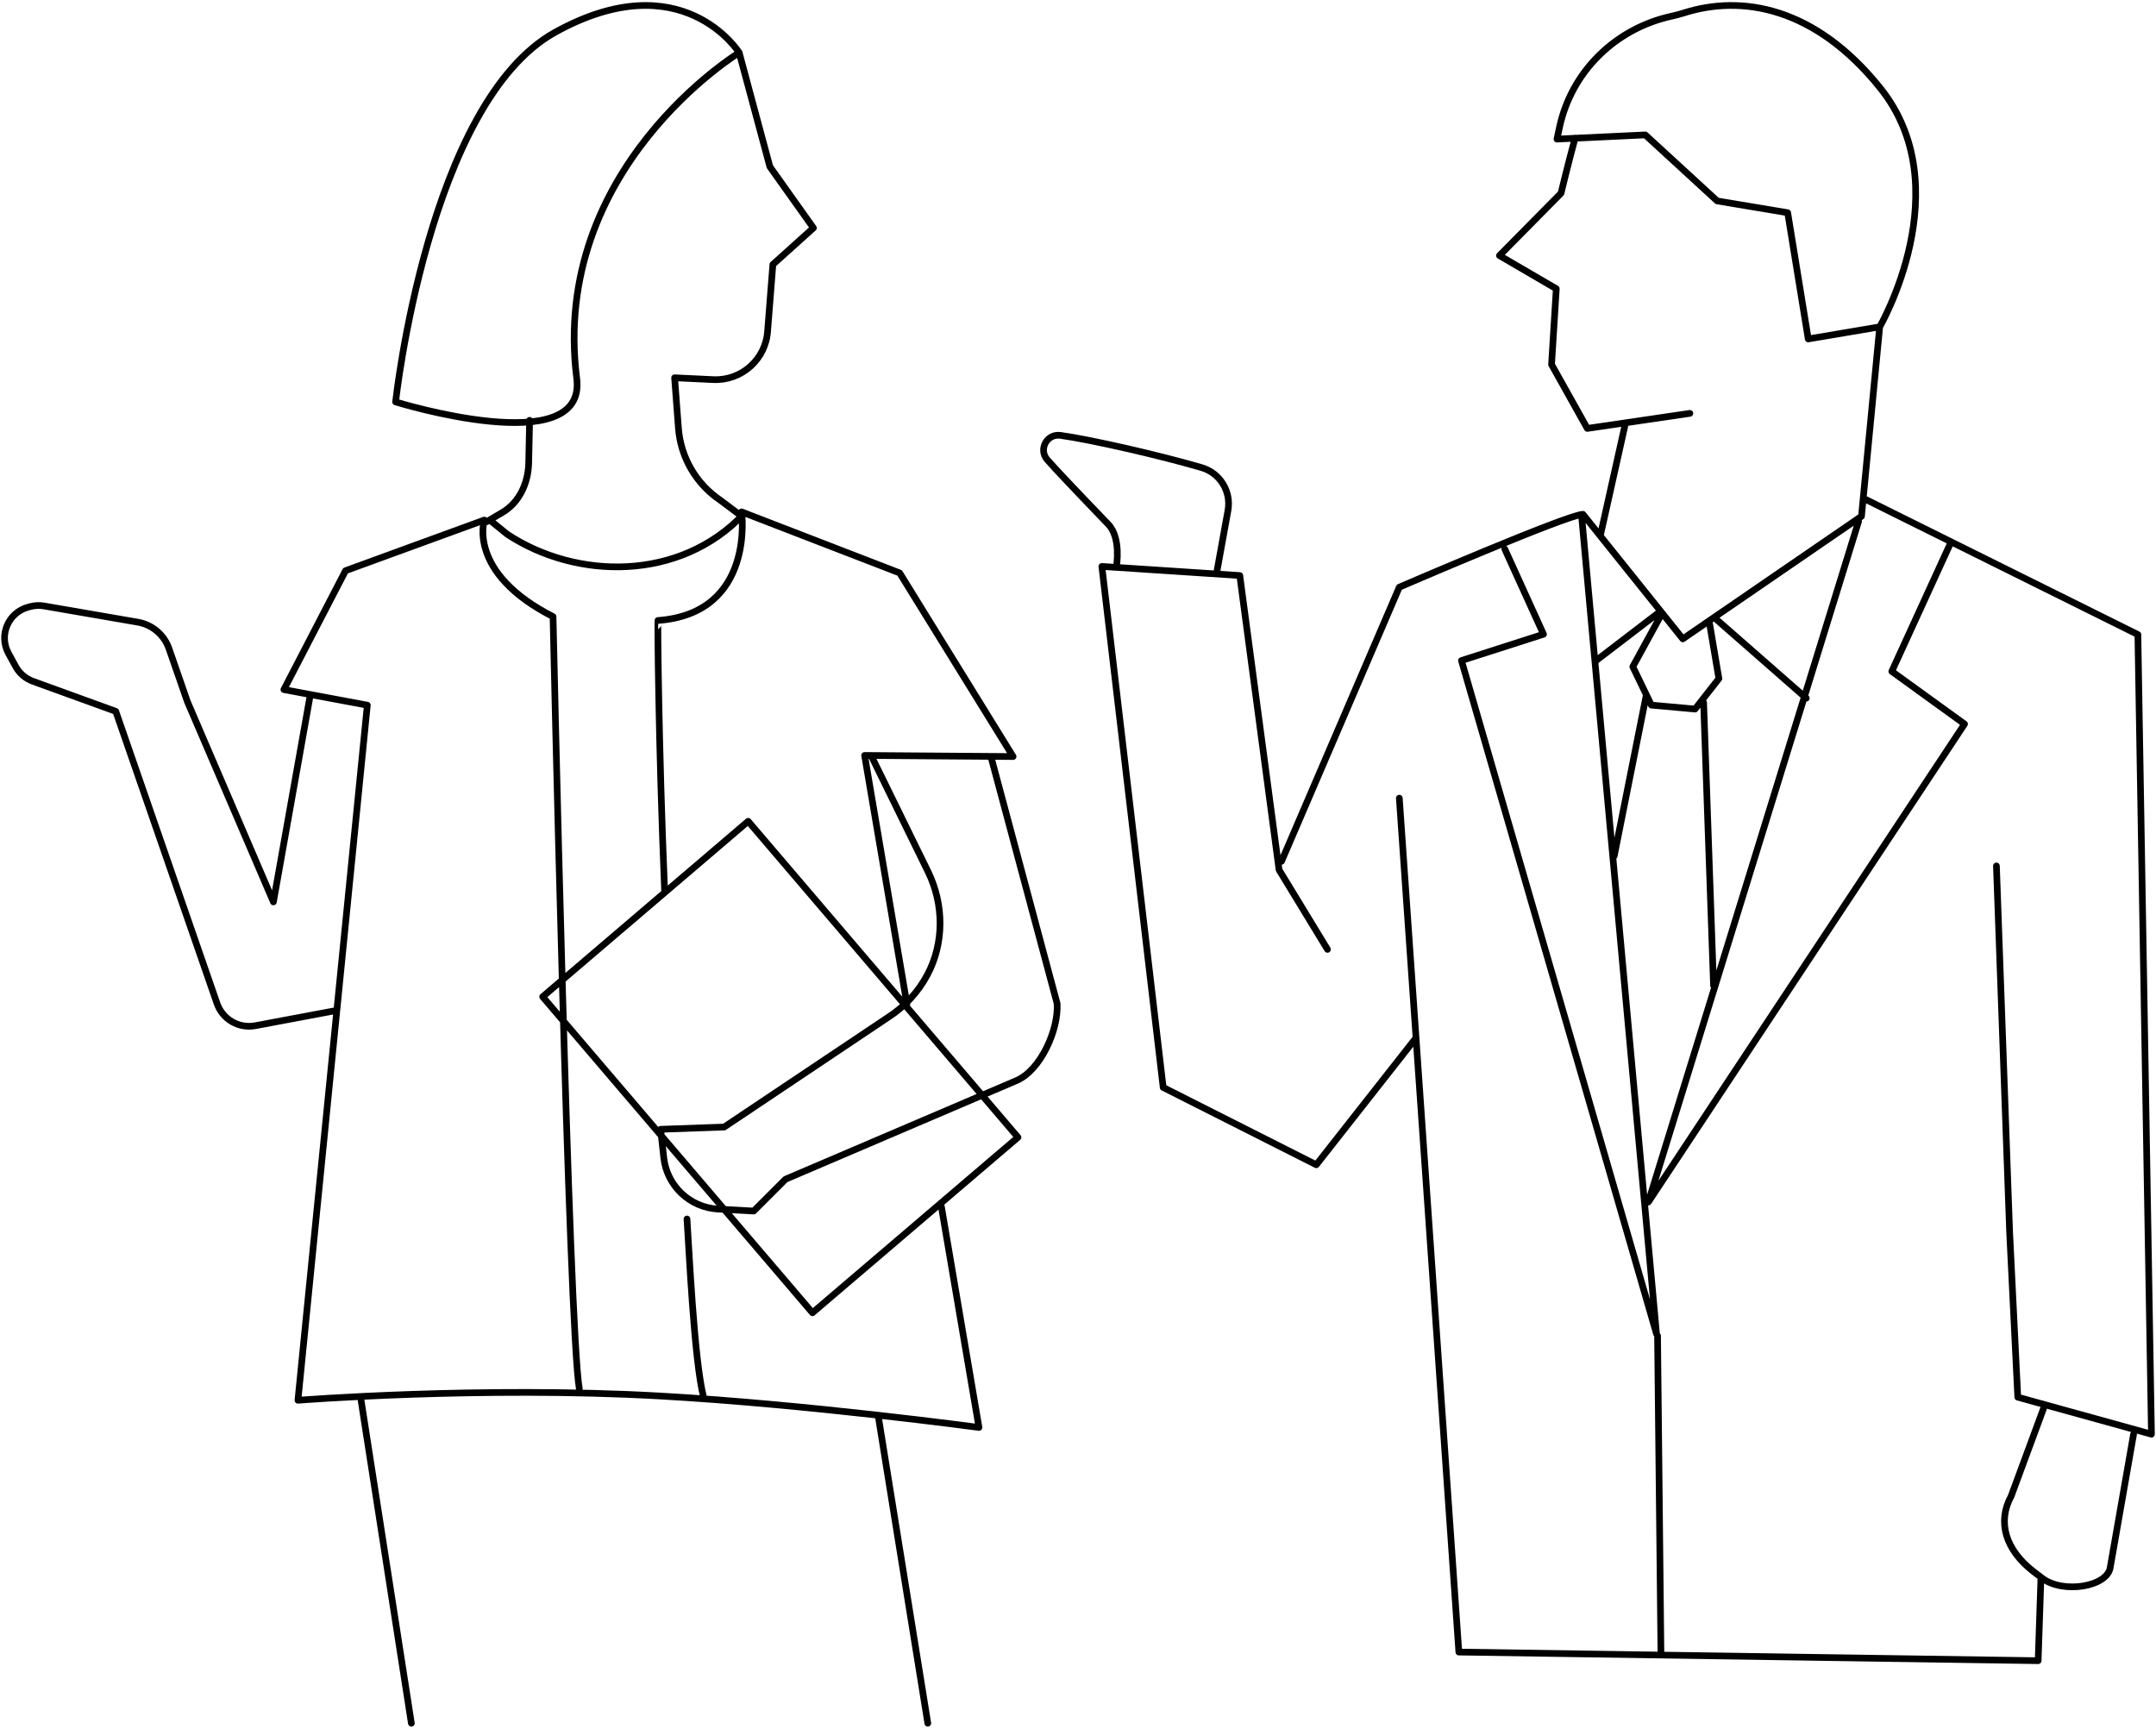 <svg xmlns="http://www.w3.org/2000/svg" width="323" height="259" viewBox="0 0 323 259"><defs><style>.cls-1{fill:none;stroke:#000;stroke-linecap:round;stroke-linejoin:round;}</style></defs><path class="cls-1" d="M305.759,236.449l-.414,12.364-86.788-1.295-8.919-127.934M299.094,129.74l1.978,54.875,1.221,24.718,20.027,5.542-2.034-119.805-40.719-20.215M198.878,142.244l-7.255-11.918-5.886-44.099-20.663-1.362,9.186,78.06,22.941,11.586,14.909-18.977M281.606,48.973l-2.73,28.384-26.766,18.362-14.962-18.664c-2.2,0-27.51,10.919-27.51,10.919l-17.648,41.069M235.974,20.687c-1.005,3.664-2.114,8.271-2.114,8.271l-9.221,9.335,8.516,4.967-.71,11.354,5.356,9.574,15.366-2.258M243.408,63.892l-3.588,16.058M182.269,85.859l1.699-9.38c.513-2.834-1.18-5.607-3.944-6.418-6.1-1.791-16.435-4.172-21.157-4.831-2.035-.284-3.33,2.121-1.964,3.656,2.654,2.982,8,8.46,9.153,9.687,1.932,2.057,1.208,6.223,1.208,6.223M248.777,92.285l-4.16,7.6,2.778,5.755,6.549.595,3.572-4.564-1.381-8.146M278.44,78.114l-31.495,101.981,47.372-71.62-10.899-7.885,8.812-19.248M225.442,82.269l5.798,12.755-12.291,3.942,29.22,100.877-11.215-122.488M248.326,200.134l.503,47.282M257.21,92.863l13.394,11.74M248.612,91.706l-9.508,7.276M256.714,147.653l-1.488-42.388M246.627,104.19l-4.795,24.059M306.135,211.069l-4.839,13.099c-2.096,3.849-.862,8.031,3.35,11.286.435.336.872.671,1.309,1.002,3.136,2.382,9.845,1.28,10.198-1.677l3.487-19.904M233.638,19.062l-.382,1.778,13.231-.629,10.777,9.897,10.557,1.759,3.079,18.915,10.706-1.809s12.094-20.837.07-35.8c-9.732-12.111-20.711-14.027-29.471-11.217-.575.184-1.163.335-1.759.465-8.385,1.827-15.002,8.251-16.807,16.641Z"/><path class="cls-1" d="M141.028,180.743l5.636,33.124s-25.767-3.478-47.832-4.716c-26.918-1.51-54.197.644-54.197.644l10.394-104.145-12.499-2.333,9.236-17.813,20.793-7.588s-2.605,7.888,10.294,14.469c0,0,2.358,106.733,3.937,115.683M135.868,150.419l-6.336-37.235,22.244.165-16.997-27.511-23.675-9.145s2.113,15.185-12.532,16.27c-.067.005.075,18.446.999,40.622M102.92,182.633c.283,4.034,1.065,21.211,2.481,26.676M46.463,104.22l-5.502,30.906-12.886-30.008-2.76-7.94c-.72-2.072-2.509-3.59-4.671-3.963l-14.052-2.426c-.679-.117-1.375-.087-2.041.09l-.304.08c-3.007.796-4.47,4.203-2.976,6.931l1.083,1.978c.56,1.022,1.473,1.805,2.568,2.202l12.422,4.505,15.169,43.769c.824,2.378,3.265,3.795,5.739,3.331l11.888-2.231M83.183,4.825c-19.057,10.549-23.915,55.393-23.915,55.393,0,0,28.709,8.919,27.133-3.529-3.992-31.538,24.339-48.801,24.339-48.801,0,0-8.505-13.608-27.557-3.062ZM110.741,77.06l-2.812-2.106c-3.639-2.449-5.957-6.429-6.29-10.803l-.574-7.551,5.78.275c4.278.204,7.92-3.079,8.161-7.355l.781-9.898,6.076-5.469-6.525-9.18-4.598-17.086M112.087,123.049l-30.791,26.286,40.422,47.351,30.791-26.286-40.422-47.351ZM130.684,113.552l8.404,17.152c2.324,4.856,2.378,10.571-.146,15.326-1.336,2.517-3.31,4.719-5.825,6.345l-24.62,16.481-9.526.34.473,4.264c.466,4.204,3.903,7.455,8.126,7.688l5.349.295,4.763-4.763,34.633-14.796c3.598-1.567,6.297-7.611,6.057-11.528l-9.865-36.805M73.544,78.056l2.447,1.987c10.331,6.829,25.877,7.116,35.458-3.064M72.9,78.173l2.285-1.347c2.588-1.491,3.918-4.363,4.018-7.348l.14-6.503M54.057,209.561l7.57,48.62M131.565,212.104l7.432,46.077"/></svg>